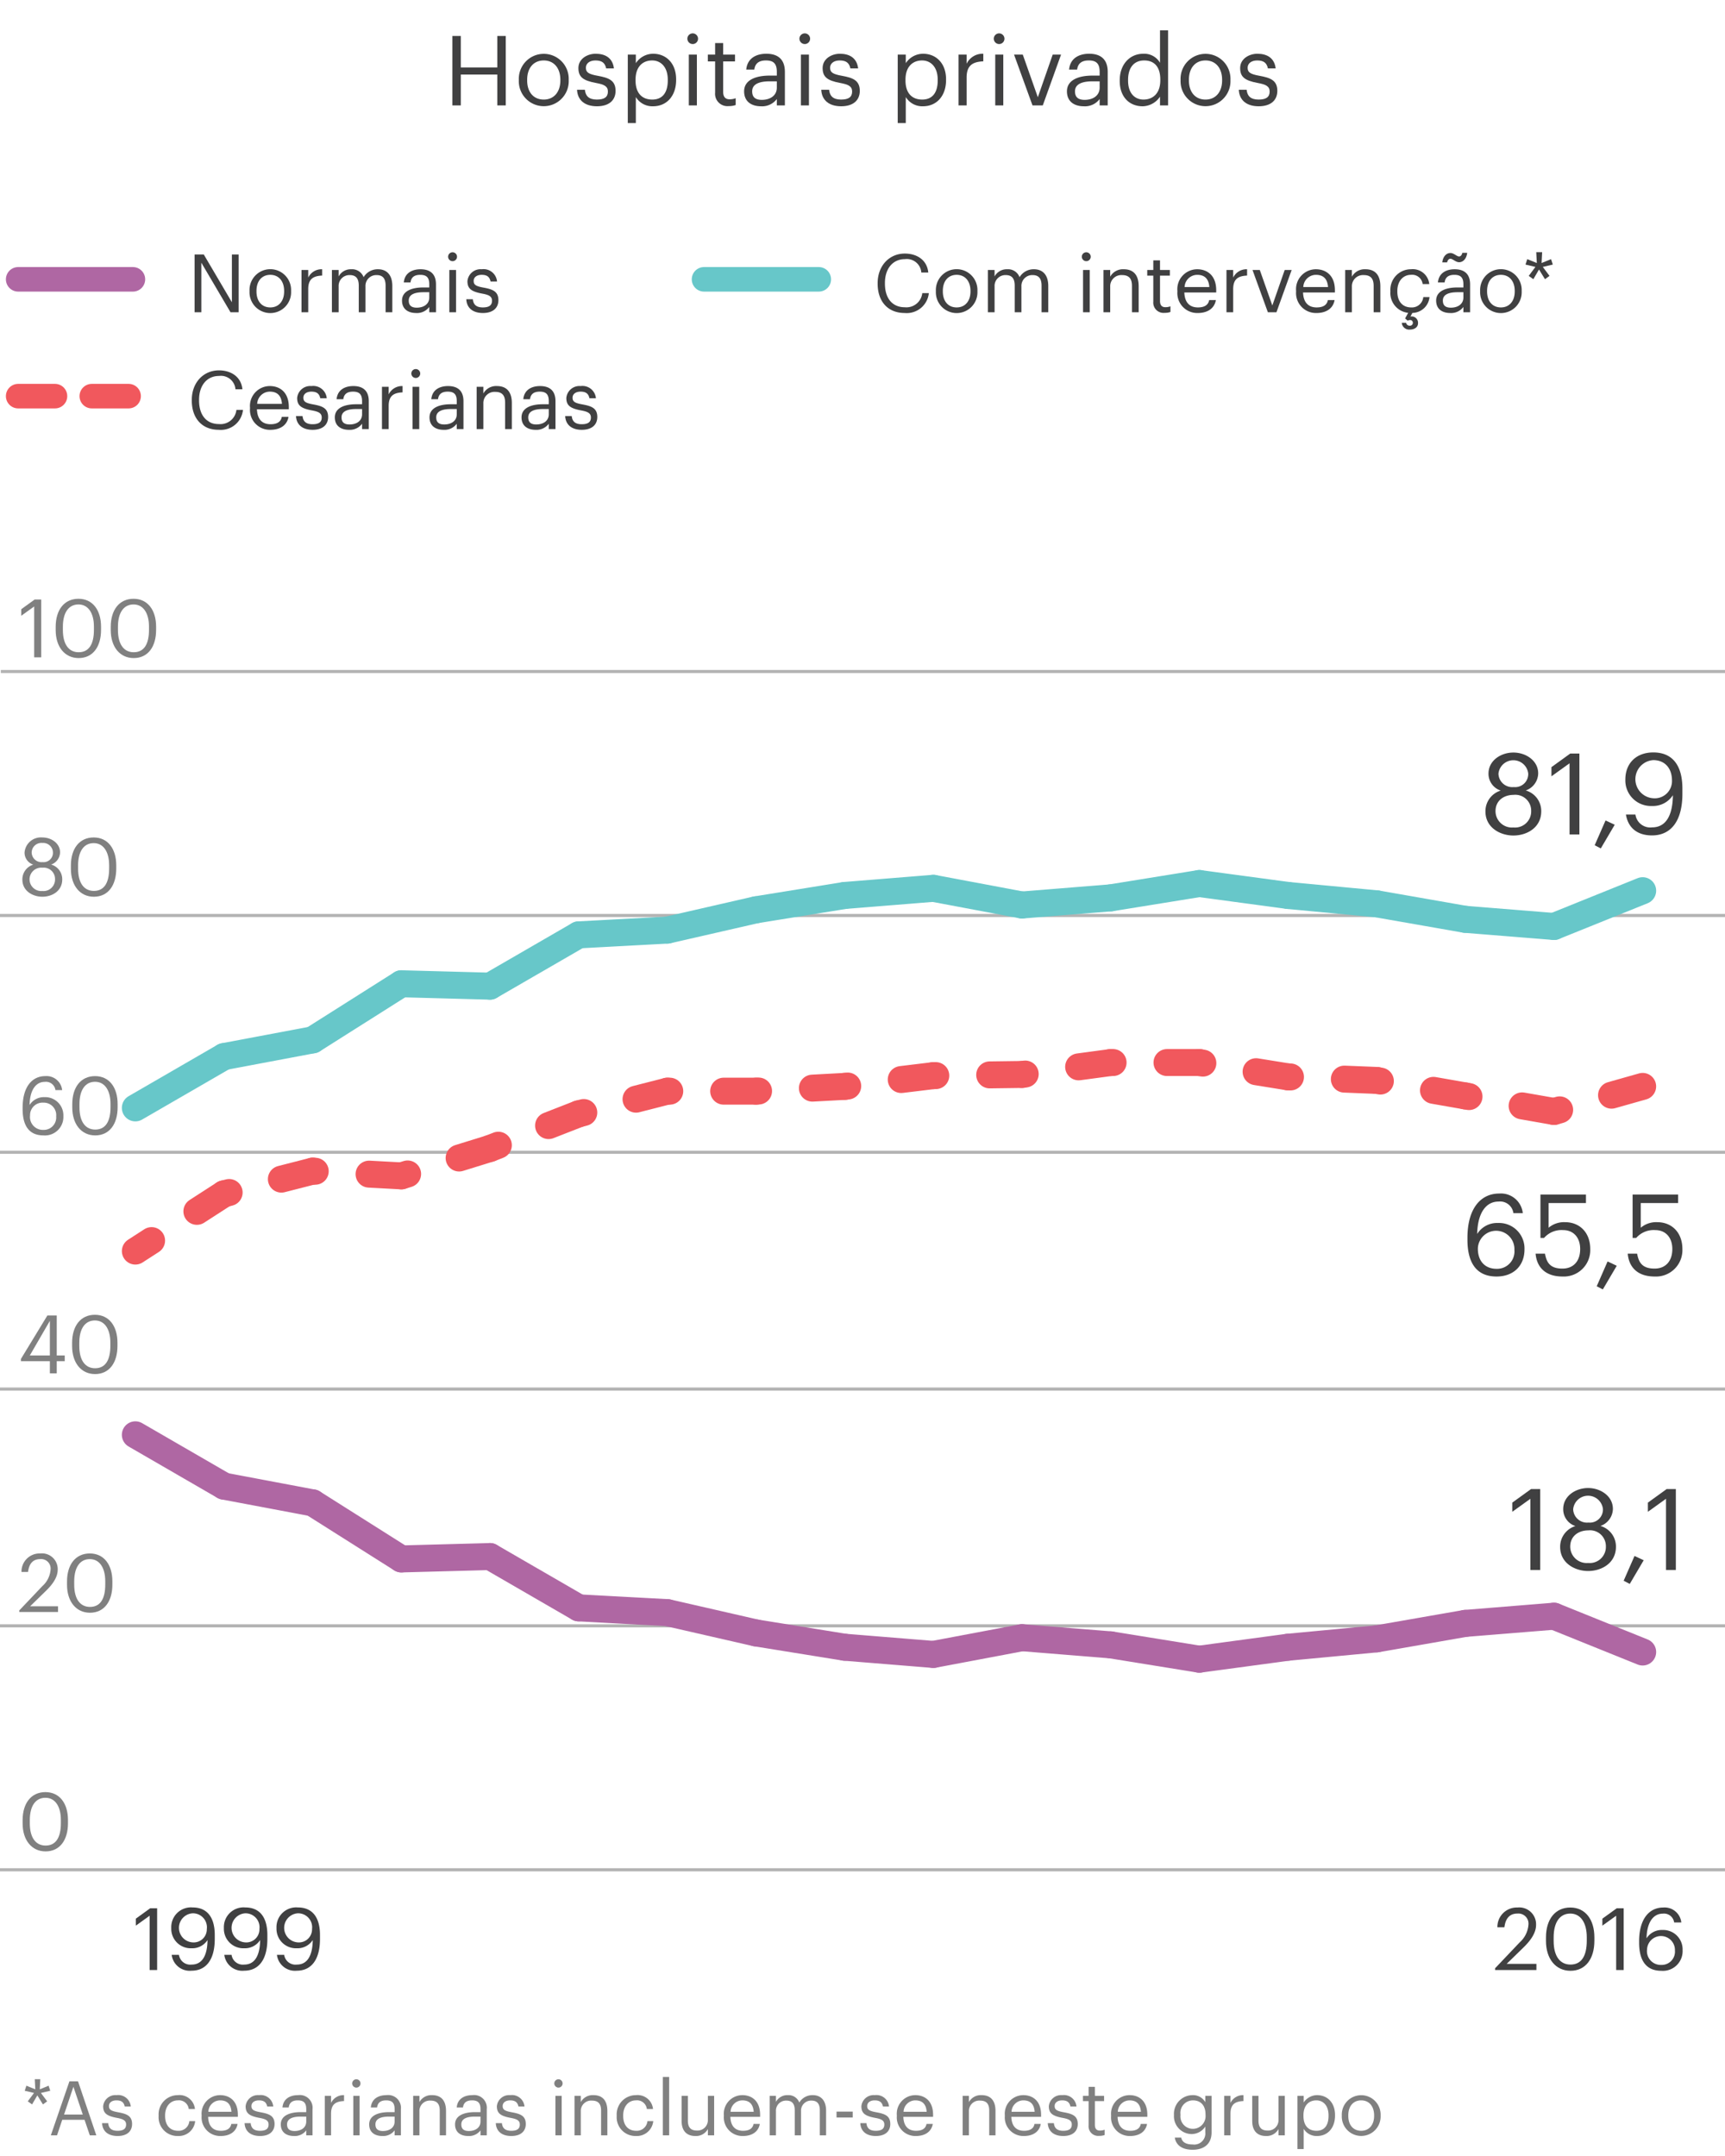 <svg id="Layer_1" data-name="Layer 1" xmlns="http://www.w3.org/2000/svg" width="320" height="399.9" viewBox="0 0 320 399.9">
  <title>tipo-parto-privado</title>
  <g>
    <path d="M27.757,355.309l-2.561,1.84V355.853l2.657-1.921h1.296v11.445H27.757Z" fill="#404041"/>
    <path d="M31.852,362.56h1.345a2.117,2.117,0,0,0,2.369,1.809c1.825,0,2.897-1.505,2.93-4.546a3.352,3.352,0,0,1-2.962,1.521,3.61,3.61,0,0,1-3.762-3.746,3.657,3.657,0,0,1,3.954-3.825c2.705,0,4.113,1.825,4.113,5.122v.72c0,3.793-1.568,5.89-4.306,5.89A3.365,3.365,0,0,1,31.852,362.56Zm6.515-4.786a2.593,2.593,0,0,0-2.641-2.913,2.702,2.702,0,0,0,.016,5.394A2.434,2.434,0,0,0,38.366,357.774Z" fill="#404041"/>
    <path d="M41.612,362.56H42.957a2.117,2.117,0,0,0,2.369,1.809c1.825,0,2.897-1.505,2.93-4.546a3.352,3.352,0,0,1-2.962,1.521,3.61,3.61,0,0,1-3.762-3.746,3.657,3.657,0,0,1,3.954-3.825c2.705,0,4.113,1.825,4.113,5.122v.72c0,3.793-1.568,5.89-4.306,5.89A3.365,3.365,0,0,1,41.612,362.56Zm6.515-4.786a2.593,2.593,0,0,0-2.641-2.913,2.702,2.702,0,0,0,.016,5.394A2.434,2.434,0,0,0,48.127,357.774Z" fill="#404041"/>
    <path d="M51.372,362.56h1.345a2.117,2.117,0,0,0,2.369,1.809c1.825,0,2.897-1.505,2.93-4.546a3.352,3.352,0,0,1-2.962,1.521,3.61,3.61,0,0,1-3.762-3.746,3.657,3.657,0,0,1,3.954-3.825c2.705,0,4.113,1.825,4.113,5.122v.72c0,3.793-1.568,5.89-4.306,5.89A3.365,3.365,0,0,1,51.372,362.56Zm6.515-4.786a2.593,2.593,0,0,0-2.641-2.913,2.702,2.702,0,0,0,.016,5.394A2.434,2.434,0,0,0,57.887,357.774Z" fill="#404041"/>
  </g>
  <g>
    <path d="M277.348,365.057l4.546-4.786a4.905,4.905,0,0,0,1.649-3.313,1.878,1.878,0,0,0-2.049-2.049c-1.329,0-2.193.752-2.417,2.545h-1.297a3.586,3.586,0,0,1,3.714-3.666,3.119,3.119,0,0,1,3.457,3.217c0,1.409-.896,2.785-2.305,4.162l-3.153,3.073h5.522v1.136h-7.668Z" fill="#404041"/>
    <path d="M286.788,359.983v-.641c0-3.377,1.713-5.554,4.515-5.554,2.816,0,4.466,2.257,4.466,5.522v.64c0,3.33-1.617,5.57-4.435,5.57C288.598,365.521,286.788,363.312,286.788,359.983Zm7.571-.048v-.64c0-2.657-1.12-4.386-3.057-4.386-1.938,0-3.09,1.601-3.09,4.418v.64c0,2.897,1.217,4.402,3.121,4.402C293.335,364.369,294.359,362.832,294.359,359.935Z" fill="#404041"/>
    <path d="M299.812,355.309l-2.561,1.84V355.853l2.657-1.921h1.296v11.445h-1.393Z" fill="#404041"/>
    <path d="M304.067,360.319v-.272c0-4.114,1.857-6.259,4.482-6.259a3.109,3.109,0,0,1,3.345,2.77h-1.328a1.897,1.897,0,0,0-2.113-1.633c-1.729,0-2.944,1.553-3.009,4.578a3.326,3.326,0,0,1,2.945-1.553,3.606,3.606,0,0,1,3.745,3.746,3.656,3.656,0,0,1-3.953,3.826C305.061,365.521,304.067,363.184,304.067,360.319Zm6.644,1.44a2.587,2.587,0,1,0-5.171-.192,2.554,2.554,0,0,0,2.642,2.865A2.46,2.46,0,0,0,310.711,361.759Z" fill="#404041"/>
  </g>
  <g>
    <g>
      <path d="M4.196,338.186v-.6c0-3.165,1.604-5.205,4.229-5.205,2.64,0,4.185,2.115,4.185,5.175v.6c0,3.12-1.515,5.22-4.154,5.22C5.891,343.375,4.196,341.306,4.196,338.186Zm7.095-.045v-.6c0-2.49-1.051-4.11-2.865-4.11-1.815,0-2.895,1.5-2.895,4.14v.6c0,2.715,1.14,4.125,2.925,4.125C10.331,342.296,11.291,340.856,11.291,338.141Z" fill="gray"/>
      <g>
        <path d="M3.581,298.678l4.26-4.485a4.6,4.6,0,0,0,1.545-3.105,1.759,1.759,0,0,0-1.92-1.92c-1.245,0-2.055.705-2.265,2.385H3.986a3.36,3.36,0,0,1,3.479-3.435,2.923,2.923,0,0,1,3.24,3.015c0,1.32-.841,2.61-2.16,3.9L5.591,297.913h5.175V298.978H3.581Z" fill="gray"/>
        <path d="M12.432,293.923v-.6c0-3.165,1.604-5.205,4.229-5.205,2.64,0,4.185,2.115,4.185,5.175v.6c0,3.12-1.515,5.22-4.154,5.22C14.126,299.113,12.432,297.043,12.432,293.923Zm7.095-.045v-.6c0-2.49-1.051-4.11-2.865-4.11-1.815,0-2.895,1.5-2.895,4.14v.6c0,2.715,1.14,4.125,2.925,4.125C18.566,298.033,19.526,296.593,19.526,293.878Z" fill="gray"/>
      </g>
      <g>
        <path d="M9.251,252.462H3.881v-.42l4.905-8.055h1.739v7.41h1.485v1.065H10.525v2.25H9.251Zm0-1.065V244.978l-3.72,6.419Z" fill="gray"/>
        <path d="M13.376,249.658v-.6c0-3.165,1.604-5.205,4.229-5.205,2.64,0,4.185,2.115,4.185,5.175v.6c0,3.12-1.515,5.22-4.154,5.22C15.07,254.847,13.376,252.777,13.376,249.658Zm7.095-.045v-.6c0-2.49-1.051-4.11-2.865-4.11-1.815,0-2.895,1.5-2.895,4.14v.6c0,2.715,1.14,4.125,2.925,4.125C19.511,253.768,20.471,252.328,20.471,249.613Z" fill="gray"/>
      </g>
      <g>
        <path d="M4.196,205.707v-.255c0-3.855,1.739-5.865,4.199-5.865a2.913,2.913,0,0,1,3.135,2.595H10.285a1.777,1.777,0,0,0-1.979-1.53c-1.62,0-2.76,1.455-2.82,4.29a3.119,3.119,0,0,1,2.761-1.455,3.379,3.379,0,0,1,3.51,3.51,3.427,3.427,0,0,1-3.705,3.584C5.126,210.582,4.196,208.392,4.196,205.707Zm6.225,1.35a2.315,2.315,0,0,0-2.385-2.55,2.316,2.316,0,0,0-2.46,2.37A2.393,2.393,0,0,0,8.051,209.562,2.306,2.306,0,0,0,10.421,207.057Z" fill="gray"/>
        <path d="M13.406,205.392v-.6c0-3.165,1.604-5.205,4.229-5.205,2.64,0,4.185,2.115,4.185,5.175v.6c0,3.12-1.515,5.22-4.154,5.22C15.101,210.582,13.406,208.512,13.406,205.392Zm7.095-.045v-.6c0-2.49-1.051-4.11-2.865-4.11-1.815,0-2.895,1.5-2.895,4.14v.6c0,2.715,1.14,4.125,2.925,4.125C19.541,209.502,20.501,208.062,20.501,205.347Z" fill="gray"/>
      </g>
      <g>
        <path d="M4.15,163.138a2.855,2.855,0,0,1,2.025-2.775,2.339,2.339,0,0,1-1.62-2.25,3.048,3.048,0,0,1,3.3-2.79c1.665,0,3.285,1.08,3.285,2.76a2.438,2.438,0,0,1-1.65,2.265,2.832,2.832,0,0,1,2.056,2.76c0,2.145-1.875,3.209-3.69,3.209C6.101,166.318,4.15,165.268,4.15,163.138Zm6.061-.075a2.1,2.1,0,0,0-2.325-2.13,2.171,2.171,0,1,0-.03,4.32A2.139,2.139,0,0,0,10.211,163.063Zm-.391-4.965a1.812,1.812,0,0,0-1.965-1.755A1.804,1.804,0,0,0,5.876,158.128a1.831,1.831,0,0,0,2.024,1.77A1.734,1.734,0,0,0,9.82,158.099Z" fill="gray"/>
        <path d="M13.151,161.128v-.6c0-3.165,1.604-5.205,4.229-5.205,2.64,0,4.185,2.115,4.185,5.175v.6c0,3.12-1.515,5.22-4.154,5.22C14.846,166.318,13.151,164.248,13.151,161.128Zm7.095-.045v-.6c0-2.49-1.051-4.11-2.865-4.11-1.815,0-2.895,1.5-2.895,4.14v.6c0,2.715,1.14,4.125,2.925,4.125C19.286,165.238,20.246,163.798,20.246,161.083Z" fill="gray"/>
      </g>
      <g>
        <path d="M6.339,112.482l-2.399,1.725v-1.215l2.49-1.8H7.645V121.917H6.339Z" fill="gray"/>
        <path d="M10.329,116.862v-.6c0-3.165,1.604-5.205,4.229-5.205,2.64,0,4.185,2.115,4.185,5.175v.6c0,3.12-1.515,5.22-4.154,5.22C12.023,122.052,10.329,119.982,10.329,116.862Zm7.095-.045v-.6c0-2.49-1.051-4.11-2.865-4.11-1.815,0-2.895,1.5-2.895,4.14v.6c0,2.715,1.14,4.125,2.925,4.125C16.464,120.972,17.424,119.532,17.424,116.817Z" fill="gray"/>
        <path d="M20.545,116.862v-.6c0-3.165,1.604-5.205,4.229-5.205,2.64,0,4.185,2.115,4.185,5.175v.6c0,3.12-1.515,5.22-4.154,5.22C22.239,122.052,20.545,119.982,20.545,116.862Zm7.095-.045v-.6c0-2.49-1.051-4.11-2.865-4.11-1.815,0-2.895,1.5-2.895,4.14v.6c0,2.715,1.14,4.125,2.925,4.125C26.68,120.972,27.64,119.532,27.64,116.817Z" fill="gray"/>
      </g>
    </g>
    <g>
      <line y1="346.791" x2="320" y2="346.791" fill="none" stroke="#b3b3b3" stroke-miterlimit="10" stroke-width="0.577"/>
      <line y1="301.544" x2="320" y2="301.544" fill="none" stroke="#b3b3b3" stroke-miterlimit="10" stroke-width="0.577"/>
      <line y1="257.627" x2="320" y2="257.627" fill="none" stroke="#b3b3b3" stroke-miterlimit="10" stroke-width="0.577"/>
      <line y1="213.711" x2="320" y2="213.711" fill="none" stroke="#b3b3b3" stroke-miterlimit="10" stroke-width="0.577"/>
      <line y1="169.794" x2="320" y2="169.794" fill="none" stroke="#b3b3b3" stroke-miterlimit="10" stroke-width="0.577"/>
      <line x1="0.148" y1="124.546" x2="320" y2="124.546" fill="none" stroke="#b3b3b3" stroke-miterlimit="10" stroke-width="0.577"/>
    </g>
  </g>
  <g>
    <g>
      <line x1="41.562" y1="221.415" x2="25.109" y2="232.038" fill="none" stroke="#f1585d" stroke-linecap="round" stroke-miterlimit="10" stroke-width="5" stroke-dasharray="6 10"/>
      <line x1="58.009" y1="217.204" x2="41.562" y2="221.415" fill="none" stroke="#f1585d" stroke-linecap="round" stroke-miterlimit="10" stroke-width="5" stroke-dasharray="6 10"/>
      <line x1="74.455" y1="218.09" x2="58.009" y2="217.204" fill="none" stroke="#f1585d" stroke-linecap="round" stroke-miterlimit="10" stroke-width="5" stroke-dasharray="6 10"/>
      <line x1="90.901" y1="213.004" x2="74.455" y2="218.09" fill="none" stroke="#f1585d" stroke-linecap="round" stroke-miterlimit="10" stroke-width="5" stroke-dasharray="6 10"/>
      <line x1="107.352" y1="206.581" x2="90.901" y2="213.004" fill="none" stroke="#f1585d" stroke-linecap="round" stroke-miterlimit="10" stroke-width="5" stroke-dasharray="6 10"/>
      <line x1="123.8" y1="202.378" x2="107.352" y2="206.581" fill="none" stroke="#f1585d" stroke-linecap="round" stroke-miterlimit="10" stroke-width="5" stroke-dasharray="6 10"/>
      <line x1="140.246" y1="202.378" x2="123.8" y2="202.378" fill="none" stroke="#f1585d" stroke-linecap="round" stroke-miterlimit="10" stroke-width="5" stroke-dasharray="6 10"/>
      <line x1="156.695" y1="201.493" x2="140.246" y2="202.378" fill="none" stroke="#f1585d" stroke-linecap="round" stroke-miterlimit="10" stroke-width="5" stroke-dasharray="6 10"/>
      <line x1="173.141" y1="199.499" x2="156.695" y2="201.493" fill="none" stroke="#f1585d" stroke-linecap="round" stroke-miterlimit="10" stroke-width="5" stroke-dasharray="6 10"/>
      <line x1="189.594" y1="199.28" x2="173.141" y2="199.499" fill="none" stroke="#f1585d" stroke-linecap="round" stroke-miterlimit="10" stroke-width="5" stroke-dasharray="6 10"/>
      <line x1="206.041" y1="197.07" x2="189.594" y2="199.28" fill="none" stroke="#f1585d" stroke-linecap="round" stroke-miterlimit="10" stroke-width="5" stroke-dasharray="6 10"/>
      <line x1="222.486" y1="197.07" x2="206.041" y2="197.07" fill="none" stroke="#f1585d" stroke-linecap="round" stroke-miterlimit="10" stroke-width="5" stroke-dasharray="6 10"/>
      <line x1="238.937" y1="199.724" x2="222.486" y2="197.07" fill="none" stroke="#f1585d" stroke-linecap="round" stroke-miterlimit="10" stroke-width="5" stroke-dasharray="6 10"/>
      <line x1="255.38" y1="200.384" x2="238.937" y2="199.724" fill="none" stroke="#f1585d" stroke-linecap="round" stroke-miterlimit="10" stroke-width="5" stroke-dasharray="6 10"/>
      <line x1="271.83" y1="203.262" x2="255.38" y2="200.384" fill="none" stroke="#f1585d" stroke-linecap="round" stroke-miterlimit="10" stroke-width="5" stroke-dasharray="6 10"/>
      <line x1="288.273" y1="206.142" x2="271.83" y2="203.262" fill="none" stroke="#f1585d" stroke-linecap="round" stroke-miterlimit="10" stroke-width="5" stroke-dasharray="6 10"/>
      <line x1="304.725" y1="201.493" x2="288.273" y2="206.142" fill="none" stroke="#f1585d" stroke-linecap="round" stroke-miterlimit="10" stroke-width="5" stroke-dasharray="6 10"/>
    </g>
    <g>
      <line x1="41.562" y1="195.96" x2="25.109" y2="205.477" fill="none" stroke="#67c7c9" stroke-linecap="round" stroke-miterlimit="10" stroke-width="5.007"/>
      <line x1="58.009" y1="192.863" x2="41.562" y2="195.96" fill="none" stroke="#67c7c9" stroke-linecap="round" stroke-miterlimit="10" stroke-width="5.007"/>
      <line x1="74.455" y1="182.459" x2="58.009" y2="192.863" fill="none" stroke="#67c7c9" stroke-linecap="round" stroke-miterlimit="10" stroke-width="5.007"/>
      <line x1="90.901" y1="182.902" x2="74.455" y2="182.459" fill="none" stroke="#67c7c9" stroke-linecap="round" stroke-miterlimit="10" stroke-width="5.007"/>
      <line x1="107.352" y1="173.389" x2="90.901" y2="182.902" fill="none" stroke="#67c7c9" stroke-linecap="round" stroke-miterlimit="10" stroke-width="5.007"/>
      <line x1="123.8" y1="172.505" x2="107.352" y2="173.389" fill="none" stroke="#67c7c9" stroke-linecap="round" stroke-miterlimit="10" stroke-width="5.007"/>
      <line x1="140.246" y1="168.741" x2="123.8" y2="172.505" fill="none" stroke="#67c7c9" stroke-linecap="round" stroke-miterlimit="10" stroke-width="5.007"/>
      <line x1="156.695" y1="166.082" x2="140.246" y2="168.741" fill="none" stroke="#67c7c9" stroke-linecap="round" stroke-miterlimit="10" stroke-width="5.007"/>
      <line x1="173.141" y1="164.757" x2="156.695" y2="166.082" fill="none" stroke="#67c7c9" stroke-linecap="round" stroke-miterlimit="10" stroke-width="5.007"/>
      <line x1="189.594" y1="167.85" x2="173.141" y2="164.757" fill="none" stroke="#67c7c9" stroke-linecap="round" stroke-miterlimit="10" stroke-width="5.007"/>
      <line x1="206.041" y1="166.525" x2="189.594" y2="167.85" fill="none" stroke="#67c7c9" stroke-linecap="round" stroke-miterlimit="10" stroke-width="5.007"/>
      <line x1="222.486" y1="163.868" x2="206.041" y2="166.525" fill="none" stroke="#67c7c9" stroke-linecap="round" stroke-miterlimit="10" stroke-width="5.007"/>
      <line x1="238.937" y1="166.082" x2="222.486" y2="163.868" fill="none" stroke="#67c7c9" stroke-linecap="round" stroke-miterlimit="10" stroke-width="5.007"/>
      <line x1="255.38" y1="167.631" x2="238.937" y2="166.082" fill="none" stroke="#67c7c9" stroke-linecap="round" stroke-miterlimit="10" stroke-width="5.007"/>
      <line x1="271.83" y1="170.51" x2="255.38" y2="167.631" fill="none" stroke="#67c7c9" stroke-linecap="round" stroke-miterlimit="10" stroke-width="5.007"/>
      <line x1="288.273" y1="171.832" x2="271.83" y2="170.51" fill="none" stroke="#67c7c9" stroke-linecap="round" stroke-miterlimit="10" stroke-width="5.007"/>
      <line x1="304.725" y1="165.197" x2="288.273" y2="171.832" fill="none" stroke="#67c7c9" stroke-linecap="round" stroke-miterlimit="10" stroke-width="5.007"/>
    </g>
    <g>
      <line x1="41.562" y1="275.635" x2="25.109" y2="266.115" fill="none" stroke="#af67a3" stroke-linecap="round" stroke-miterlimit="10" stroke-width="5.007"/>
      <line x1="58.009" y1="278.736" x2="41.562" y2="275.635" fill="none" stroke="#af67a3" stroke-linecap="round" stroke-miterlimit="10" stroke-width="5.007"/>
      <line x1="74.455" y1="289.134" x2="58.009" y2="278.736" fill="none" stroke="#af67a3" stroke-linecap="round" stroke-miterlimit="10" stroke-width="5.007"/>
      <line x1="90.901" y1="288.693" x2="74.455" y2="289.134" fill="none" stroke="#af67a3" stroke-linecap="round" stroke-miterlimit="10" stroke-width="5.007"/>
      <line x1="107.352" y1="298.21" x2="90.901" y2="288.693" fill="none" stroke="#af67a3" stroke-linecap="round" stroke-miterlimit="10" stroke-width="5.007"/>
      <line x1="123.8" y1="299.095" x2="107.352" y2="298.21" fill="none" stroke="#af67a3" stroke-linecap="round" stroke-miterlimit="10" stroke-width="5.007"/>
      <line x1="140.246" y1="302.858" x2="123.8" y2="299.095" fill="none" stroke="#af67a3" stroke-linecap="round" stroke-miterlimit="10" stroke-width="5.007"/>
      <line x1="156.695" y1="305.512" x2="140.246" y2="302.858" fill="none" stroke="#af67a3" stroke-linecap="round" stroke-miterlimit="10" stroke-width="5.007"/>
      <line x1="173.141" y1="306.846" x2="156.695" y2="305.512" fill="none" stroke="#af67a3" stroke-linecap="round" stroke-miterlimit="10" stroke-width="5.007"/>
      <line x1="189.594" y1="303.743" x2="173.141" y2="306.846" fill="none" stroke="#af67a3" stroke-linecap="round" stroke-miterlimit="10" stroke-width="5.007"/>
      <line x1="206.041" y1="305.071" x2="189.594" y2="303.743" fill="none" stroke="#af67a3" stroke-linecap="round" stroke-miterlimit="10" stroke-width="5.007"/>
      <line x1="222.486" y1="307.73" x2="206.041" y2="305.071" fill="none" stroke="#af67a3" stroke-linecap="round" stroke-miterlimit="10" stroke-width="5.007"/>
      <line x1="238.937" y1="305.512" x2="222.486" y2="307.73" fill="none" stroke="#af67a3" stroke-linecap="round" stroke-miterlimit="10" stroke-width="5.007"/>
      <line x1="255.38" y1="303.961" x2="238.937" y2="305.512" fill="none" stroke="#af67a3" stroke-linecap="round" stroke-miterlimit="10" stroke-width="5.007"/>
      <line x1="271.83" y1="301.089" x2="255.38" y2="303.961" fill="none" stroke="#af67a3" stroke-linecap="round" stroke-miterlimit="10" stroke-width="5.007"/>
      <line x1="288.273" y1="299.758" x2="271.83" y2="301.089" fill="none" stroke="#af67a3" stroke-linecap="round" stroke-miterlimit="10" stroke-width="5.007"/>
      <line x1="304.725" y1="306.397" x2="288.273" y2="299.758" fill="none" stroke="#af67a3" stroke-linecap="round" stroke-miterlimit="10" stroke-width="5.007"/>
    </g>
  </g>
  <g>
    <path d="M83.915,6.675h1.566v5.834h6.771v-5.834h1.566v12.874H92.252V13.824H85.481v5.726H83.915Z" fill="#404041"/>
    <path d="M96.245,14.922v-.144A4.63,4.63,0,1,1,105.5,14.76v.144a4.63,4.63,0,1,1-9.255.018Zm7.706,0v-.126c0-2.179-1.206-3.583-3.079-3.583-1.891,0-3.079,1.404-3.079,3.565v.144c0,2.143,1.171,3.547,3.079,3.547C102.763,18.469,103.951,17.046,103.951,14.922Z" fill="#404041"/>
    <path d="M107.045,16.65h1.458c.108,1.116.702,1.819,2.215,1.819,1.423,0,2.053-.486,2.053-1.495,0-.99-.738-1.314-2.196-1.584-2.449-.45-3.277-1.134-3.277-2.773,0-1.747,1.711-2.647,3.188-2.647,1.692,0,3.15.685,3.402,2.719h-1.44c-.216-1.026-.792-1.477-1.98-1.477-1.08,0-1.782.54-1.782,1.35,0,.847.468,1.188,2.196,1.495,1.944.36,3.313.792,3.313,2.791,0,1.71-1.171,2.863-3.457,2.863C108.485,19.711,107.135,18.577,107.045,16.65Z" fill="#404041"/>
    <path d="M116.459,10.132h1.494v1.584a3.874,3.874,0,0,1,3.188-1.747c2.466,0,4.285,1.801,4.285,4.736v.144c0,2.881-1.693,4.861-4.285,4.861a3.57,3.57,0,0,1-3.188-1.71v4.825H116.459Zm7.418,4.79v-.144c0-2.376-1.314-3.565-2.898-3.565-1.747,0-3.079,1.152-3.079,3.565v.144c0,2.413,1.26,3.547,3.097,3.547C122.869,18.469,123.877,17.208,123.877,14.922Z" fill="#404041"/>
    <path d="M127.511,7.18a.99.99,0,1,1,.99.99A.999.999,0,0,1,127.511,7.18Zm.271,2.953h1.494v9.417h-1.494Z" fill="#404041"/>
    <path d="M132.659,17.19V11.393h-1.351V10.132h1.351V7.99h1.494v2.143h2.196v1.261H134.153v5.653c0,.918.414,1.369,1.17,1.369a3.072,3.072,0,0,0,1.152-.198V19.477a3.55,3.55,0,0,1-1.278.198A2.288,2.288,0,0,1,132.659,17.19Z" fill="#404041"/>
    <path d="M138.04,16.938c0-2.179,2.305-2.917,4.718-2.917h1.35V13.337c0-1.494-.576-2.125-2.017-2.125-1.296,0-2.017.54-2.16,1.692H138.436c.197-2.143,1.908-2.935,3.727-2.935,1.801,0,3.439.738,3.439,3.367v6.212H144.107V18.361a3.392,3.392,0,0,1-2.935,1.351C139.427,19.711,138.04,18.865,138.04,16.938Zm6.067-.684V15.084h-1.296c-1.891,0-3.277.468-3.277,1.854,0,.972.469,1.584,1.783,1.584C142.901,18.523,144.107,17.713,144.107,16.254Z" fill="#404041"/>
    <path d="M148.3,7.18a.99.99,0,1,1,.99.99A.999.999,0,0,1,148.3,7.18Zm.271,2.953h1.494v9.417h-1.494Z" fill="#404041"/>
    <path d="M152.35,16.65h1.458c.108,1.116.702,1.819,2.215,1.819,1.423,0,2.053-.486,2.053-1.495,0-.99-.738-1.314-2.196-1.584-2.449-.45-3.277-1.134-3.277-2.773,0-1.747,1.711-2.647,3.188-2.647,1.692,0,3.15.685,3.402,2.719H157.751c-.216-1.026-.792-1.477-1.98-1.477-1.08,0-1.782.54-1.782,1.35,0,.847.468,1.188,2.196,1.495,1.944.36,3.313.792,3.313,2.791,0,1.71-1.171,2.863-3.457,2.863C153.79,19.711,152.439,18.577,152.35,16.65Z" fill="#404041"/>
    <path d="M166.534,10.132h1.494v1.584a3.873,3.873,0,0,1,3.187-1.747c2.467,0,4.286,1.801,4.286,4.736v.144c0,2.881-1.692,4.861-4.286,4.861A3.57,3.57,0,0,1,168.028,18.001v4.825h-1.494Zm7.418,4.79v-.144c0-2.376-1.314-3.565-2.898-3.565-1.747,0-3.079,1.152-3.079,3.565v.144c0,2.413,1.26,3.547,3.097,3.547C172.943,18.469,173.952,17.208,173.952,14.922Z" fill="#404041"/>
    <path d="M177.82,10.132h1.494v1.693a3.287,3.287,0,0,1,3.097-1.855V11.375c-1.891.09-3.097.684-3.097,3.007v5.167h-1.494Z" fill="#404041"/>
    <path d="M184.353,7.18a.99.99,0,1,1,.99.99A.999.999,0,0,1,184.353,7.18Zm.271,2.953h1.494v9.417H184.624Z" fill="#404041"/>
    <path d="M188.115,10.132h1.62l2.791,7.904,2.755-7.904h1.549l-3.386,9.417h-1.908Z" fill="#404041"/>
    <path d="M197.926,16.938c0-2.179,2.305-2.917,4.718-2.917h1.35V13.337c0-1.494-.576-2.125-2.017-2.125-1.296,0-2.017.54-2.16,1.692h-1.494c.197-2.143,1.908-2.935,3.727-2.935,1.801,0,3.439.738,3.439,3.367v6.212h-1.495V18.361a3.392,3.392,0,0,1-2.935,1.351C199.312,19.711,197.926,18.865,197.926,16.938Zm6.067-.684V15.084h-1.296c-1.891,0-3.277.468-3.277,1.854,0,.972.469,1.584,1.783,1.584C202.787,18.523,203.993,17.713,203.993,16.254Z" fill="#404041"/>
    <path d="M207.718,15.03v-.144c0-2.881,1.8-4.916,4.393-4.916a3.373,3.373,0,0,1,3.079,1.675V5.631h1.495v13.918h-1.495V17.929a3.968,3.968,0,0,1-3.223,1.783C209.5,19.711,207.718,17.965,207.718,15.03Zm7.526-.126v-.144c0-2.413-1.152-3.547-2.989-3.547-1.873,0-2.989,1.314-2.989,3.601v.144c0,2.376,1.278,3.511,2.863,3.511C213.875,18.469,215.244,17.317,215.244,14.904Z" fill="#404041"/>
    <path d="M219.004,14.922v-.144a4.63,4.63,0,1,1,9.255-.018v.144a4.63,4.63,0,1,1-9.255.018Zm7.706,0v-.126c0-2.179-1.206-3.583-3.079-3.583-1.891,0-3.079,1.404-3.079,3.565v.144c0,2.143,1.171,3.547,3.079,3.547C225.521,18.469,226.71,17.046,226.71,14.922Z" fill="#404041"/>
    <path d="M229.804,16.65h1.458c.108,1.116.702,1.819,2.215,1.819,1.423,0,2.053-.486,2.053-1.495,0-.99-.738-1.314-2.196-1.584-2.449-.45-3.277-1.134-3.277-2.773,0-1.747,1.711-2.647,3.187-2.647,1.693,0,3.151.685,3.403,2.719h-1.44c-.216-1.026-.792-1.477-1.98-1.477-1.08,0-1.782.54-1.782,1.35,0,.847.468,1.188,2.196,1.495,1.944.36,3.313.792,3.313,2.791,0,1.71-1.171,2.863-3.457,2.863C231.244,19.711,229.894,18.577,229.804,16.65Z" fill="#404041"/>
  </g>
  <g>
    <g>
      <path d="M283.896,277.978l-3.359,2.415v-1.701l3.484-2.52h1.701v15.012h-1.826Z" fill="#404041"/>
      <path d="M289.42,286.922a3.994,3.994,0,0,1,2.834-3.884,3.274,3.274,0,0,1-2.268-3.149c0-2.436,2.31-3.905,4.619-3.905,2.33,0,4.598,1.512,4.598,3.863a3.414,3.414,0,0,1-2.309,3.17,3.963,3.963,0,0,1,2.876,3.863c0,3.002-2.624,4.493-5.165,4.493C292.148,291.374,289.42,289.904,289.42,286.922Zm8.482-.105a2.94,2.94,0,0,0-3.255-2.981c-1.784,0-3.359,1.029-3.359,3.023a3.045,3.045,0,0,0,3.317,3.023A2.994,2.994,0,0,0,297.902,286.817Zm-.547-6.95a2.777,2.777,0,0,0-5.521.042,2.563,2.563,0,0,0,2.834,2.478A2.428,2.428,0,0,0,297.355,279.868Z" fill="#404041"/>
      <path d="M301.2,293.179l2.016-4.598,1.7.798-2.582,4.388Z" fill="#404041"/>
      <path d="M309.055,277.978l-3.359,2.415v-1.701l3.484-2.52h1.701v15.012h-1.826Z" fill="#404041"/>
    </g>
    <g>
      <path d="M275.561,150.511a3.994,3.994,0,0,1,2.834-3.884,3.274,3.274,0,0,1-2.268-3.149c0-2.436,2.31-3.905,4.619-3.905,2.33,0,4.598,1.512,4.598,3.863a3.414,3.414,0,0,1-2.309,3.17,3.963,3.963,0,0,1,2.876,3.863c0,3.002-2.624,4.493-5.165,4.493C278.289,154.962,275.561,153.493,275.561,150.511Zm8.482-.105a2.94,2.94,0,0,0-3.255-2.981c-1.784,0-3.359,1.029-3.359,3.023a3.045,3.045,0,0,0,3.317,3.023A2.994,2.994,0,0,0,284.043,150.406Zm-.547-6.95a2.777,2.777,0,0,0-5.521.042,2.563,2.563,0,0,0,2.834,2.478A2.428,2.428,0,0,0,283.496,143.457Z" fill="#404041"/>
      <path d="M291.162,141.567l-3.359,2.415v-1.701l3.486-2.52h1.7v15.012h-1.827Z" fill="#404041"/>
      <path d="M295.825,156.768l2.016-4.598,1.7.798-2.582,4.388Z" fill="#404041"/>
      <path d="M301.621,151.078h1.764a2.776,2.776,0,0,0,3.107,2.373c2.394,0,3.801-1.974,3.842-5.963a4.392,4.392,0,0,1-3.884,1.995,4.736,4.736,0,0,1-4.935-4.913c0-3.002,2.016-5.018,5.187-5.018,3.548,0,5.396,2.394,5.396,6.719v.945c0,4.976-2.057,7.727-5.647,7.727C303.679,154.941,302.02,153.493,301.621,151.078Zm8.545-6.278c0-2.457-1.448-3.821-3.464-3.821a3.544,3.544,0,0,0,.021,7.076A3.194,3.194,0,0,0,310.166,144.8Z" fill="#404041"/>
    </g>
    <g>
      <path d="M272.221,229.932v-.357c0-5.396,2.436-8.209,5.879-8.209a4.079,4.079,0,0,1,4.389,3.632H280.745a2.488,2.488,0,0,0-2.771-2.142c-2.268,0-3.863,2.037-3.947,6.005a4.362,4.362,0,0,1,3.863-2.037,4.729,4.729,0,0,1,4.913,4.913c0,3.002-2.016,5.018-5.186,5.018C273.522,236.755,272.221,233.69,272.221,229.932Zm8.713,1.89a3.393,3.393,0,1,0-6.781-.252c0,2.457,1.449,3.758,3.465,3.758A3.227,3.227,0,0,0,280.934,231.821Z" fill="#404041"/>
      <path d="M284.863,232.514h1.742c.294,1.638.945,2.771,3.233,2.771,2.036,0,3.296-1.365,3.296-3.632,0-2.121-1.238-3.506-3.148-3.506a4.288,4.288,0,0,0-3.549,1.449h-.672v-8.041H294.206v1.575h-6.929V227.706a4.44,4.44,0,0,1,3.065-1.029c2.688,0,4.661,1.911,4.661,4.976a4.904,4.904,0,0,1-5.145,5.102C286.627,236.755,285.072,234.971,284.863,232.514Z" fill="#404041"/>
      <path d="M296.202,238.561l2.016-4.598,1.7.798-2.582,4.388Z" fill="#404041"/>
      <path d="M301.957,232.514h1.742c.294,1.638.945,2.771,3.233,2.771,2.036,0,3.296-1.365,3.296-3.632,0-2.121-1.238-3.506-3.148-3.506a4.288,4.288,0,0,0-3.549,1.449h-.672v-8.041h8.44v1.575h-6.929V227.706a4.44,4.44,0,0,1,3.065-1.029c2.688,0,4.661,1.911,4.661,4.976a4.904,4.904,0,0,1-5.145,5.102C303.721,236.755,302.166,234.971,301.957,232.514Z" fill="#404041"/>
    </g>
  </g>
  <g>
    <path d="M5.148,389.734l1.163-1.555-1.724-.406.309-.938,1.653.672-.099-1.877H7.474l-.098,1.877,1.639-.672.309.938-1.737.406L8.749,389.734l-.785.574-1.036-1.681-.98,1.681Z" fill="gray"/>
    <path d="M12.878,386.022h1.597l3.39,10.016h-1.204l-.98-2.886H11.547l-.966,2.886H9.432Zm-.994,6.164H15.357l-1.737-5.155Z" fill="gray"/>
    <path d="M18.938,393.782h1.135c.084.869.546,1.415,1.723,1.415,1.106,0,1.597-.378,1.597-1.163,0-.771-.574-1.022-1.709-1.233-1.904-.35-2.549-.882-2.549-2.157a2.28,2.28,0,0,1,2.479-2.059,2.339,2.339,0,0,1,2.647,2.115H23.141c-.168-.798-.616-1.148-1.541-1.148-.84,0-1.387.42-1.387,1.05,0,.659.364.925,1.709,1.163,1.513.28,2.578.617,2.578,2.171,0,1.331-.911,2.227-2.689,2.227C20.06,396.164,19.009,395.281,18.938,393.782Z" fill="gray"/>
    <path d="M29.424,392.452v-.112a3.56,3.56,0,0,1,3.559-3.754,2.876,2.876,0,0,1,3.18,2.563H35.014a1.829,1.829,0,0,0-2.031-1.597c-1.331,0-2.354,1.064-2.354,2.787v.112c0,1.793.98,2.746,2.396,2.746a1.979,1.979,0,0,0,2.101-1.793h1.079a3.059,3.059,0,0,1-3.194,2.759A3.483,3.483,0,0,1,29.424,392.452Z" fill="gray"/>
    <path d="M37.403,392.452v-.112a3.448,3.448,0,0,1,3.433-3.754c1.694,0,3.291,1.022,3.291,3.642v.378H38.608c.056,1.667.854,2.591,2.354,2.591,1.135,0,1.793-.42,1.947-1.275h1.162c-.252,1.471-1.471,2.241-3.124,2.241A3.444,3.444,0,0,1,37.403,392.452Zm5.533-.784c-.112-1.513-.896-2.115-2.101-2.115a2.196,2.196,0,0,0-2.186,2.115Z" fill="gray"/>
    <path d="M45.37,393.782h1.135c.084.869.546,1.415,1.723,1.415,1.106,0,1.597-.378,1.597-1.163,0-.771-.574-1.022-1.709-1.233-1.904-.35-2.549-.882-2.549-2.157a2.28,2.28,0,0,1,2.479-2.059,2.339,2.339,0,0,1,2.647,2.115H49.572c-.168-.798-.616-1.148-1.541-1.148-.84,0-1.387.42-1.387,1.05,0,.659.364.925,1.709,1.163,1.513.28,2.578.617,2.578,2.171,0,1.331-.911,2.227-2.689,2.227C46.491,396.164,45.44,395.281,45.37,393.782Z" fill="gray"/>
    <path d="M52.09,394.006c0-1.695,1.793-2.269,3.67-2.269h1.051v-.532c0-1.163-.448-1.653-1.569-1.653-1.008,0-1.568.42-1.681,1.316H52.398c.153-1.667,1.484-2.283,2.899-2.283a2.363,2.363,0,0,1,2.675,2.62v4.833H56.811v-.924a2.641,2.641,0,0,1-2.283,1.05C53.169,396.164,52.09,395.505,52.09,394.006Zm4.721-.532V392.564H55.802c-1.471,0-2.549.364-2.549,1.442,0,.756.364,1.233,1.387,1.233C55.872,395.239,56.811,394.609,56.811,393.474Z" fill="gray"/>
    <path d="M60.252,388.711H61.414v1.317a2.558,2.558,0,0,1,2.41-1.443v1.093c-1.472.07-2.41.532-2.41,2.339v4.02H60.252Z" fill="gray"/>
    <path d="M65.333,386.415a.771.771,0,1,1,.771.771A.777.777,0,0,1,65.333,386.415Zm.211,2.297H66.706v7.326H65.544Z" fill="gray"/>
    <path d="M68.483,394.006c0-1.695,1.793-2.269,3.67-2.269h1.051v-.532c0-1.163-.448-1.653-1.569-1.653-1.008,0-1.568.42-1.681,1.316H68.792c.153-1.667,1.484-2.283,2.899-2.283a2.363,2.363,0,0,1,2.675,2.62v4.833H73.204v-.924a2.641,2.641,0,0,1-2.283,1.05C69.562,396.164,68.483,395.505,68.483,394.006Zm4.721-.532V392.564H72.195c-1.471,0-2.549.364-2.549,1.442,0,.756.364,1.233,1.387,1.233C72.266,395.239,73.204,394.609,73.204,393.474Z" fill="gray"/>
    <path d="M76.645,388.711H77.808v1.163a2.518,2.518,0,0,1,2.354-1.289c1.513,0,2.577.827,2.577,2.956v4.497H81.576V391.457c0-1.289-.547-1.863-1.723-1.863a1.928,1.928,0,0,0-2.046,2.003v4.44H76.645Z" fill="gray"/>
    <path d="M84.415,394.006c0-1.695,1.793-2.269,3.67-2.269h1.051v-.532c0-1.163-.448-1.653-1.569-1.653-1.008,0-1.568.42-1.681,1.316H84.724c.153-1.667,1.484-2.283,2.899-2.283a2.363,2.363,0,0,1,2.675,2.62v4.833H89.136v-.924a2.641,2.641,0,0,1-2.283,1.05C85.494,396.164,84.415,395.505,84.415,394.006Zm4.721-.532V392.564H88.127c-1.471,0-2.549.364-2.549,1.442,0,.756.364,1.233,1.387,1.233C88.197,395.239,89.136,394.609,89.136,393.474Z" fill="gray"/>
    <path d="M91.975,393.782h1.135c.084.869.546,1.415,1.723,1.415,1.106,0,1.597-.378,1.597-1.163,0-.771-.574-1.022-1.709-1.233-1.904-.35-2.549-.882-2.549-2.157a2.28,2.28,0,0,1,2.479-2.059,2.339,2.339,0,0,1,2.647,2.115H96.177c-.168-.798-.616-1.148-1.541-1.148-.84,0-1.387.42-1.387,1.05,0,.659.364.925,1.709,1.163,1.513.28,2.578.617,2.578,2.171,0,1.331-.911,2.227-2.689,2.227C93.096,396.164,92.045,395.281,91.975,393.782Z" fill="gray"/>
    <path d="M102.825,386.415a.771.771,0,1,1,.771.771A.777.777,0,0,1,102.825,386.415Zm.211,2.297h1.162v7.326h-1.162Z" fill="gray"/>
    <path d="M106.577,388.711h1.162v1.163a2.518,2.518,0,0,1,2.354-1.289c1.513,0,2.577.827,2.577,2.956v4.497h-1.162V391.457c0-1.289-.547-1.863-1.723-1.863a1.928,1.928,0,0,0-2.046,2.003v4.44h-1.162Z" fill="gray"/>
    <path d="M114.402,392.452v-.112a3.56,3.56,0,0,1,3.559-3.754,2.876,2.876,0,0,1,3.18,2.563h-1.148a1.829,1.829,0,0,0-2.031-1.597c-1.331,0-2.354,1.064-2.354,2.787v.112c0,1.793.98,2.746,2.396,2.746a1.979,1.979,0,0,0,2.101-1.793h1.079a3.059,3.059,0,0,1-3.194,2.759A3.483,3.483,0,0,1,114.402,392.452Z" fill="gray"/>
    <path d="M122.957,385.21h1.176v10.828H122.957Z" fill="gray"/>
    <path d="M126.442,393.348v-4.637h1.163V393.292c0,1.289.546,1.863,1.694,1.863a1.928,1.928,0,0,0,2.018-2.003v-4.44h1.162v7.326h-1.162V394.875a2.5,2.5,0,0,1-2.325,1.289C127.535,396.164,126.442,395.365,126.442,393.348Z" fill="gray"/>
    <path d="M134.282,392.452v-.112a3.448,3.448,0,0,1,3.433-3.754c1.694,0,3.291,1.022,3.291,3.642v.378h-5.519c.056,1.667.854,2.591,2.354,2.591,1.135,0,1.793-.42,1.947-1.275h1.162c-.252,1.471-1.471,2.241-3.124,2.241A3.444,3.444,0,0,1,134.282,392.452Zm5.533-.784c-.112-1.513-.896-2.115-2.101-2.115a2.196,2.196,0,0,0-2.186,2.115Z" fill="gray"/>
    <path d="M142.781,388.711h1.162V389.832a2.387,2.387,0,0,1,2.186-1.247,2.127,2.127,0,0,1,2.144,1.373,2.834,2.834,0,0,1,2.507-1.373c1.316,0,2.466.785,2.466,2.914v4.539H152.082V391.415c0-1.289-.546-1.821-1.555-1.821a1.871,1.871,0,0,0-1.933,1.961v4.482h-1.163V391.415c0-1.289-.546-1.821-1.555-1.821a1.872,1.872,0,0,0-1.934,1.961v4.482h-1.162Z" fill="gray"/>
    <path d="M155.185,391.639h2.997v1.093h-2.997Z" fill="gray"/>
    <path d="M159.595,393.782h1.135c.084.869.546,1.415,1.723,1.415,1.106,0,1.597-.378,1.597-1.163,0-.771-.574-1.022-1.709-1.233-1.904-.35-2.549-.882-2.549-2.157a2.28,2.28,0,0,1,2.479-2.059,2.339,2.339,0,0,1,2.647,2.115h-1.121c-.168-.798-.616-1.148-1.541-1.148-.84,0-1.387.42-1.387,1.05,0,.659.364.925,1.709,1.163,1.513.28,2.578.617,2.578,2.171,0,1.331-.911,2.227-2.689,2.227C160.716,396.164,159.665,395.281,159.595,393.782Z" fill="gray"/>
    <path d="M166.37,392.452v-.112a3.448,3.448,0,0,1,3.433-3.754c1.694,0,3.291,1.022,3.291,3.642v.378h-5.519c.056,1.667.854,2.591,2.354,2.591,1.135,0,1.793-.42,1.947-1.275h1.162c-.252,1.471-1.471,2.241-3.124,2.241A3.444,3.444,0,0,1,166.37,392.452Zm5.533-.784c-.112-1.513-.896-2.115-2.101-2.115a2.196,2.196,0,0,0-2.186,2.115Z" fill="gray"/>
    <path d="M178.579,388.711h1.162v1.163a2.518,2.518,0,0,1,2.354-1.289c1.513,0,2.577.827,2.577,2.956v4.497h-1.162V391.457c0-1.289-.547-1.863-1.723-1.863a1.928,1.928,0,0,0-2.046,2.003v4.44h-1.162Z" fill="gray"/>
    <path d="M186.403,392.452v-.112a3.448,3.448,0,0,1,3.433-3.754c1.694,0,3.291,1.022,3.291,3.642v.378h-5.519c.056,1.667.854,2.591,2.354,2.591,1.135,0,1.793-.42,1.947-1.275h1.162c-.252,1.471-1.471,2.241-3.124,2.241A3.444,3.444,0,0,1,186.403,392.452Zm5.533-.784c-.112-1.513-.896-2.115-2.101-2.115a2.196,2.196,0,0,0-2.186,2.115Z" fill="gray"/>
    <path d="M194.37,393.782h1.135c.084.869.546,1.415,1.723,1.415,1.106,0,1.597-.378,1.597-1.163,0-.771-.574-1.022-1.709-1.233-1.904-.35-2.549-.882-2.549-2.157a2.28,2.28,0,0,1,2.479-2.059,2.339,2.339,0,0,1,2.647,2.115h-1.121c-.168-.798-.616-1.148-1.541-1.148-.84,0-1.387.42-1.387,1.05,0,.659.364.925,1.709,1.163,1.513.28,2.578.617,2.578,2.171,0,1.331-.911,2.227-2.689,2.227C195.491,396.164,194.44,395.281,194.37,393.782Z" fill="gray"/>
    <path d="M201.944,394.203v-4.51h-1.051v-.981h1.051v-1.667h1.163v1.667h1.709v.981h-1.709v4.398c0,.715.322,1.065.91,1.065a2.39,2.39,0,0,0,.896-.154v.98a2.772,2.772,0,0,1-.994.154A1.781,1.781,0,0,1,201.944,394.203Z" fill="gray"/>
    <path d="M206.115,392.452v-.112a3.448,3.448,0,0,1,3.433-3.754c1.694,0,3.291,1.022,3.291,3.642v.378h-5.519c.056,1.667.854,2.591,2.354,2.591,1.135,0,1.793-.42,1.947-1.275h1.162c-.252,1.471-1.471,2.241-3.124,2.241A3.444,3.444,0,0,1,206.115,392.452Zm5.533-.784c-.111-1.513-.896-2.115-2.101-2.115a2.196,2.196,0,0,0-2.186,2.115Z" fill="gray"/>
    <path d="M217.932,396.458h1.19c.169.84.869,1.274,2.115,1.274a2.061,2.061,0,0,0,2.354-2.255v-1.064a3.036,3.036,0,0,1-2.479,1.387,3.299,3.299,0,0,1-3.334-3.474v-.098a3.467,3.467,0,0,1,3.418-3.642,2.624,2.624,0,0,1,2.396,1.303v-1.177h1.163v6.836c-.015,2.129-1.457,3.166-3.502,3.166C219.08,398.713,218.128,397.69,217.932,396.458Zm5.701-4.216v-.098c0-1.639-.896-2.591-2.325-2.591a2.33,2.33,0,0,0-2.325,2.619v.112a2.311,2.311,0,0,0,2.255,2.549A2.358,2.358,0,0,0,223.633,392.242Z" fill="gray"/>
    <path d="M227.103,388.711h1.162v1.317a2.558,2.558,0,0,1,2.41-1.443v1.093c-1.472.07-2.41.532-2.41,2.339v4.02h-1.162Z" fill="gray"/>
    <path d="M232.296,393.348v-4.637H233.459V393.292c0,1.289.546,1.863,1.694,1.863a1.928,1.928,0,0,0,2.018-2.003v-4.44H238.333v7.326h-1.162V394.875a2.5,2.5,0,0,1-2.325,1.289C233.389,396.164,232.296,395.365,232.296,393.348Z" fill="gray"/>
    <path d="M240.682,388.711h1.162v1.233a3.015,3.015,0,0,1,2.479-1.359c1.919,0,3.334,1.401,3.334,3.684v.112c0,2.241-1.316,3.782-3.334,3.782a2.778,2.778,0,0,1-2.479-1.331v3.754h-1.162Zm5.771,3.726v-.112c0-1.849-1.023-2.773-2.256-2.773-1.358,0-2.396.896-2.396,2.773v.112c0,1.877.98,2.76,2.409,2.76C245.668,395.197,246.453,394.217,246.453,392.437Z" fill="gray"/>
    <path d="M248.913,392.437v-.112a3.602,3.602,0,1,1,7.2-.014v.112a3.602,3.602,0,1,1-7.2.014Zm5.996,0v-.098c0-1.695-.938-2.787-2.396-2.787-1.471,0-2.396,1.092-2.396,2.773v.112c0,1.667.91,2.76,2.396,2.76C253.984,395.197,254.909,394.09,254.909,392.437Z" fill="gray"/>
  </g>
  <g>
    <path d="M36.103,47.194h1.695l5.22,8.865V47.194h1.245V57.918h-1.5l-5.415-9.195v9.195H36.103Z" fill="#404041"/>
    <path d="M46.288,54.063v-.12a3.858,3.858,0,1,1,7.71-.015v.12a3.858,3.858,0,1,1-7.71.015Zm6.42,0v-.105c0-1.815-1.005-2.985-2.564-2.985-1.575,0-2.565,1.17-2.565,2.97v.12c0,1.785.975,2.955,2.565,2.955C51.718,57.019,52.708,55.833,52.708,54.063Z" fill="#404041"/>
    <path d="M55.933,50.074h1.245v1.41A2.738,2.738,0,0,1,59.758,49.939v1.17c-1.575.075-2.58.57-2.58,2.505v4.305H55.933Z" fill="#404041"/>
    <path d="M61.572,50.074h1.245v1.2a2.554,2.554,0,0,1,2.34-1.335,2.276,2.276,0,0,1,2.295,1.47A3.035,3.035,0,0,1,70.137,49.939c1.41,0,2.641.84,2.641,3.12v4.86H71.532V52.969c0-1.38-.585-1.95-1.665-1.95a2.004,2.004,0,0,0-2.07,2.1v4.8H66.553V52.969c0-1.38-.586-1.95-1.665-1.95a2.004,2.004,0,0,0-2.07,2.1v4.8H61.572Z" fill="#404041"/>
    <path d="M74.578,55.744c0-1.815,1.92-2.43,3.93-2.43h1.125v-.57c0-1.245-.48-1.77-1.68-1.77-1.08,0-1.681.45-1.801,1.41H74.908c.165-1.785,1.59-2.445,3.104-2.445,1.5,0,2.865.615,2.865,2.805v5.175H79.633V56.929a2.827,2.827,0,0,1-2.445,1.125C75.732,58.053,74.578,57.349,74.578,55.744Zm5.055-.57v-.975H78.553c-1.575,0-2.729.39-2.729,1.545,0,.81.39,1.32,1.484,1.32C78.628,57.063,79.633,56.389,79.633,55.173Z" fill="#404041"/>
    <path d="M83.128,47.614a.825.825,0,1,1,.824.825A.831.831,0,0,1,83.128,47.614Zm.225,2.46h1.245v7.845H83.353Z" fill="#404041"/>
    <path d="M86.502,55.503h1.215c.09.93.585,1.515,1.845,1.515,1.185,0,1.71-.405,1.71-1.245,0-.825-.615-1.095-1.83-1.32-2.04-.375-2.729-.945-2.729-2.31a2.441,2.441,0,0,1,2.654-2.205,2.505,2.505,0,0,1,2.835,2.265H91.002c-.181-.855-.66-1.23-1.65-1.23-.9,0-1.485.45-1.485,1.125,0,.705.391.99,1.83,1.245,1.62.3,2.76.66,2.76,2.325,0,1.425-.975,2.385-2.88,2.385C87.701,58.053,86.577,57.108,86.502,55.503Z" fill="#404041"/>
  </g>
  <line x1="3.37" y1="51.807" x2="24.655" y2="51.807" fill="none" stroke="#af67a3" stroke-linecap="round" stroke-miterlimit="10" stroke-width="4.553"/>
  <g>
    <path d="M35.578,74.287v-.12c0-3.18,2.13-5.475,5.04-5.475,2.234,0,4.124,1.185,4.35,3.51h-1.29a2.699,2.699,0,0,0-3.045-2.475c-2.22,0-3.705,1.725-3.705,4.425v.12c0,2.729,1.38,4.379,3.69,4.379a2.962,2.962,0,0,0,3.239-2.625h1.215a4.115,4.115,0,0,1-4.484,3.689C37.482,79.717,35.578,77.587,35.578,74.287Z" fill="#404041"/>
    <path d="M46.378,75.742v-.12a3.692,3.692,0,0,1,3.675-4.02c1.815,0,3.525,1.095,3.525,3.9v.405H47.668c.061,1.785.915,2.775,2.52,2.775,1.216,0,1.92-.45,2.085-1.365h1.245c-.27,1.575-1.574,2.4-3.345,2.4A3.687,3.687,0,0,1,46.378,75.742Zm5.925-.84c-.12-1.62-.96-2.265-2.25-2.265a2.352,2.352,0,0,0-2.34,2.265Z" fill="#404041"/>
    <path d="M54.913,77.167h1.215c.09.93.585,1.515,1.845,1.515,1.185,0,1.71-.405,1.71-1.245,0-.825-.615-1.095-1.83-1.32-2.04-.375-2.729-.945-2.729-2.31a2.441,2.441,0,0,1,2.654-2.205,2.505,2.505,0,0,1,2.835,2.265H59.413c-.181-.855-.66-1.23-1.65-1.23-.9,0-1.485.45-1.485,1.125,0,.705.391.99,1.83,1.245,1.62.3,2.76.66,2.76,2.325,0,1.425-.975,2.385-2.88,2.385C56.112,79.717,54.988,78.772,54.913,77.167Z" fill="#404041"/>
    <path d="M62.112,77.407c0-1.815,1.92-2.43,3.93-2.43h1.125v-.57c0-1.245-.48-1.77-1.68-1.77-1.08,0-1.681.45-1.801,1.41H62.442c.165-1.785,1.59-2.445,3.104-2.445,1.5,0,2.865.615,2.865,2.805V79.582H67.167v-.99a2.827,2.827,0,0,1-2.445,1.125C63.267,79.717,62.112,79.012,62.112,77.407Zm5.055-.57V75.862H66.087c-1.575,0-2.729.39-2.729,1.545,0,.81.39,1.32,1.484,1.32C66.162,78.727,67.167,78.052,67.167,76.837Z" fill="#404041"/>
    <path d="M70.857,71.737h1.245v1.41a2.738,2.738,0,0,1,2.58-1.545v1.17c-1.575.075-2.58.57-2.58,2.505V79.582H70.857Z" fill="#404041"/>
    <path d="M76.303,69.277a.825.825,0,1,1,.824.825A.832.832,0,0,1,76.303,69.277Zm.225,2.46h1.245V79.582H76.527Z" fill="#404041"/>
    <path d="M79.678,77.407c0-1.815,1.92-2.43,3.93-2.43h1.125v-.57c0-1.245-.48-1.77-1.68-1.77-1.08,0-1.681.45-1.801,1.41H80.008c.165-1.785,1.59-2.445,3.104-2.445,1.5,0,2.865.615,2.865,2.805V79.582H84.732v-.99a2.827,2.827,0,0,1-2.445,1.125C80.832,79.717,79.678,79.012,79.678,77.407Zm5.055-.57V75.862H83.652c-1.575,0-2.729.39-2.729,1.545,0,.81.39,1.32,1.484,1.32C83.728,78.727,84.732,78.052,84.732,76.837Z" fill="#404041"/>
    <path d="M88.422,71.737H89.667v1.245a2.694,2.694,0,0,1,2.52-1.38c1.62,0,2.761.885,2.761,3.165V79.582H93.702V74.677c0-1.38-.585-1.995-1.846-1.995a2.064,2.064,0,0,0-2.189,2.145V79.582H88.422Z" fill="#404041"/>
    <path d="M96.747,77.407c0-1.815,1.92-2.43,3.93-2.43h1.125v-.57c0-1.245-.48-1.77-1.68-1.77-1.08,0-1.681.45-1.801,1.41H97.077c.165-1.785,1.59-2.445,3.104-2.445,1.5,0,2.865.615,2.865,2.805V79.582h-1.245v-.99a2.827,2.827,0,0,1-2.445,1.125C97.901,79.717,96.747,79.012,96.747,77.407Zm5.055-.57V75.862h-1.08c-1.575,0-2.729.39-2.729,1.545,0,.81.39,1.32,1.484,1.32C100.797,78.727,101.802,78.052,101.802,76.837Z" fill="#404041"/>
    <path d="M104.847,77.167h1.215c.09.93.585,1.515,1.845,1.515,1.185,0,1.71-.405,1.71-1.245,0-.825-.615-1.095-1.83-1.32-2.04-.375-2.729-.945-2.729-2.31a2.441,2.441,0,0,1,2.654-2.205,2.505,2.505,0,0,1,2.835,2.265h-1.199c-.181-.855-.66-1.23-1.65-1.23-.9,0-1.485.45-1.485,1.125,0,.705.391.99,1.83,1.245,1.62.3,2.76.66,2.76,2.325,0,1.425-.975,2.385-2.88,2.385C106.046,79.717,104.922,78.772,104.847,77.167Z" fill="#404041"/>
  </g>
  <line x1="3.37" y1="73.472" x2="24.655" y2="73.472" fill="none" stroke="#f1585d" stroke-linecap="round" stroke-miterlimit="10" stroke-width="4.553" stroke-dasharray="6.829"/>
  <g>
    <path d="M162.811,52.624V52.504c0-3.18,2.13-5.475,5.04-5.475,2.234,0,4.124,1.185,4.35,3.51h-1.29a2.699,2.699,0,0,0-3.045-2.475c-2.22,0-3.705,1.725-3.705,4.425v.12c0,2.729,1.38,4.379,3.69,4.379a2.962,2.962,0,0,0,3.239-2.625h1.215a4.115,4.115,0,0,1-4.484,3.689C164.716,58.053,162.811,55.923,162.811,52.624Z" fill="#404041"/>
    <path d="M173.611,54.063v-.12a3.858,3.858,0,1,1,7.71-.015v.12a3.858,3.858,0,1,1-7.71.015Zm6.42,0v-.105c0-1.815-1.005-2.985-2.564-2.985-1.575,0-2.565,1.17-2.565,2.97v.12c0,1.785.975,2.955,2.565,2.955C179.041,57.019,180.031,55.833,180.031,54.063Z" fill="#404041"/>
    <path d="M183.256,50.074H184.501v1.2a2.554,2.554,0,0,1,2.34-1.335,2.276,2.276,0,0,1,2.295,1.47,3.035,3.035,0,0,1,2.685-1.47c1.41,0,2.641.84,2.641,3.12v4.86H193.216V52.969c0-1.38-.585-1.95-1.665-1.95a2.004,2.004,0,0,0-2.07,2.1v4.8h-1.244V52.969c0-1.38-.586-1.95-1.665-1.95a2.004,2.004,0,0,0-2.07,2.1v4.8h-1.245Z" fill="#404041"/>
    <path d="M200.686,47.614a.825.825,0,1,1,.824.825A.831.831,0,0,1,200.686,47.614Zm.225,2.46h1.245v7.845h-1.245Z" fill="#404041"/>
    <path d="M204.705,50.074h1.245v1.245a2.694,2.694,0,0,1,2.52-1.38c1.62,0,2.761.885,2.761,3.165v4.815h-1.245V53.014c0-1.38-.585-1.995-1.846-1.995a2.064,2.064,0,0,0-2.189,2.145v4.755h-1.245Z" fill="#404041"/>
    <path d="M213.946,55.954V51.124h-1.125v-1.05h1.125V48.289h1.244v1.785h1.83v1.05h-1.83v4.71c0,.765.346,1.14.976,1.14a2.566,2.566,0,0,0,.96-.165v1.05a2.97,2.97,0,0,1-1.065.165A1.906,1.906,0,0,1,213.946,55.954Z" fill="#404041"/>
    <path d="M218.415,54.079v-.12a3.692,3.692,0,0,1,3.675-4.02c1.815,0,3.525,1.095,3.525,3.899v.405h-5.91c.061,1.785.915,2.775,2.52,2.775,1.216,0,1.92-.45,2.085-1.365h1.245c-.27,1.575-1.574,2.4-3.345,2.4A3.687,3.687,0,0,1,218.415,54.079Zm5.925-.84c-.12-1.62-.96-2.265-2.25-2.265A2.352,2.352,0,0,0,219.75,53.239Z" fill="#404041"/>
    <path d="M227.52,50.074h1.245v1.41a2.738,2.738,0,0,1,2.58-1.545v1.17c-1.575.075-2.58.57-2.58,2.505v4.305h-1.245Z" fill="#404041"/>
    <path d="M232.351,50.074h1.35l2.325,6.585,2.295-6.585h1.29L236.79,57.918h-1.59Z" fill="#404041"/>
    <path d="M240.435,54.079v-.12a3.692,3.692,0,0,1,3.675-4.02c1.815,0,3.525,1.095,3.525,3.899v.405h-5.91c.061,1.785.915,2.775,2.52,2.775,1.216,0,1.92-.45,2.085-1.365h1.245c-.27,1.575-1.574,2.4-3.345,2.4A3.687,3.687,0,0,1,240.435,54.079Zm5.925-.84c-.12-1.62-.96-2.265-2.25-2.265a2.352,2.352,0,0,0-2.34,2.265Z" fill="#404041"/>
    <path d="M249.54,50.074h1.245v1.245a2.694,2.694,0,0,1,2.52-1.38c1.62,0,2.761.885,2.761,3.165v4.815h-1.245V53.014c0-1.38-.585-1.995-1.846-1.995a2.064,2.064,0,0,0-2.189,2.145v4.755H249.54Z" fill="#404041"/>
    <path d="M260.04,59.868h.81a.639.639,0,0,0,.646.54.537.537,0,0,0,.6-.54.496.496,0,0,0-.54-.51.823.823,0,0,0-.42.12l-.479-.42.569-1.035a3.705,3.705,0,0,1-3.3-3.945v-.12a3.812,3.812,0,0,1,3.81-4.02,3.079,3.079,0,0,1,3.405,2.745h-1.229a1.959,1.959,0,0,0-2.176-1.71c-1.425,0-2.52,1.14-2.52,2.985v.12c0,1.92,1.05,2.94,2.565,2.94a2.119,2.119,0,0,0,2.249-1.92h1.155a3.251,3.251,0,0,1-3.18,2.94l-.36.675a1.178,1.178,0,0,1,1.41,1.215c0,.81-.705,1.2-1.515,1.2A1.371,1.371,0,0,1,260.04,59.868Z" fill="#404041"/>
    <path d="M266.415,55.744c0-1.815,1.92-2.43,3.93-2.43h1.125v-.57c0-1.245-.48-1.77-1.68-1.77-1.08,0-1.681.45-1.801,1.41H266.745c.165-1.785,1.59-2.445,3.104-2.445,1.5,0,2.865.615,2.865,2.805v5.175h-1.245V56.929a2.827,2.827,0,0,1-2.445,1.125C267.569,58.053,266.415,57.349,266.415,55.744Zm2.64-7.755c-.285,0-.525.285-.6.675h-.9c.12-1.065.735-1.74,1.515-1.74.63,0,1.17.645,1.605.645.285,0,.524-.285.6-.675h.9c-.12,1.065-.735,1.74-1.5,1.74C270.029,48.634,269.489,47.989,269.055,47.989Zm2.415,7.185v-.975h-1.08c-1.575,0-2.729.39-2.729,1.545,0,.81.39,1.32,1.484,1.32C270.465,57.063,271.47,56.389,271.47,55.173Z" fill="#404041"/>
    <path d="M274.574,54.063v-.12a3.858,3.858,0,1,1,7.71-.015v.12a3.858,3.858,0,1,1-7.71.015Zm6.42,0v-.105c0-1.815-1.005-2.985-2.564-2.985-1.575,0-2.565,1.17-2.565,2.97v.12c0,1.785.975,2.955,2.565,2.955C280.004,57.019,280.994,55.833,280.994,54.063Z" fill="#404041"/>
    <path d="M283.589,51.169l1.245-1.665-1.845-.435.33-1.005,1.77.72-.104-2.01h1.095l-.104,2.01,1.755-.72.33,1.005-1.86.435,1.245,1.665-.84.615-1.11-1.8-1.05,1.8Z" fill="#404041"/>
  </g>
  <line x1="130.604" y1="51.807" x2="151.89" y2="51.807" fill="none" stroke="#67c7c9" stroke-linecap="round" stroke-miterlimit="10" stroke-width="4.553"/>
</svg>
